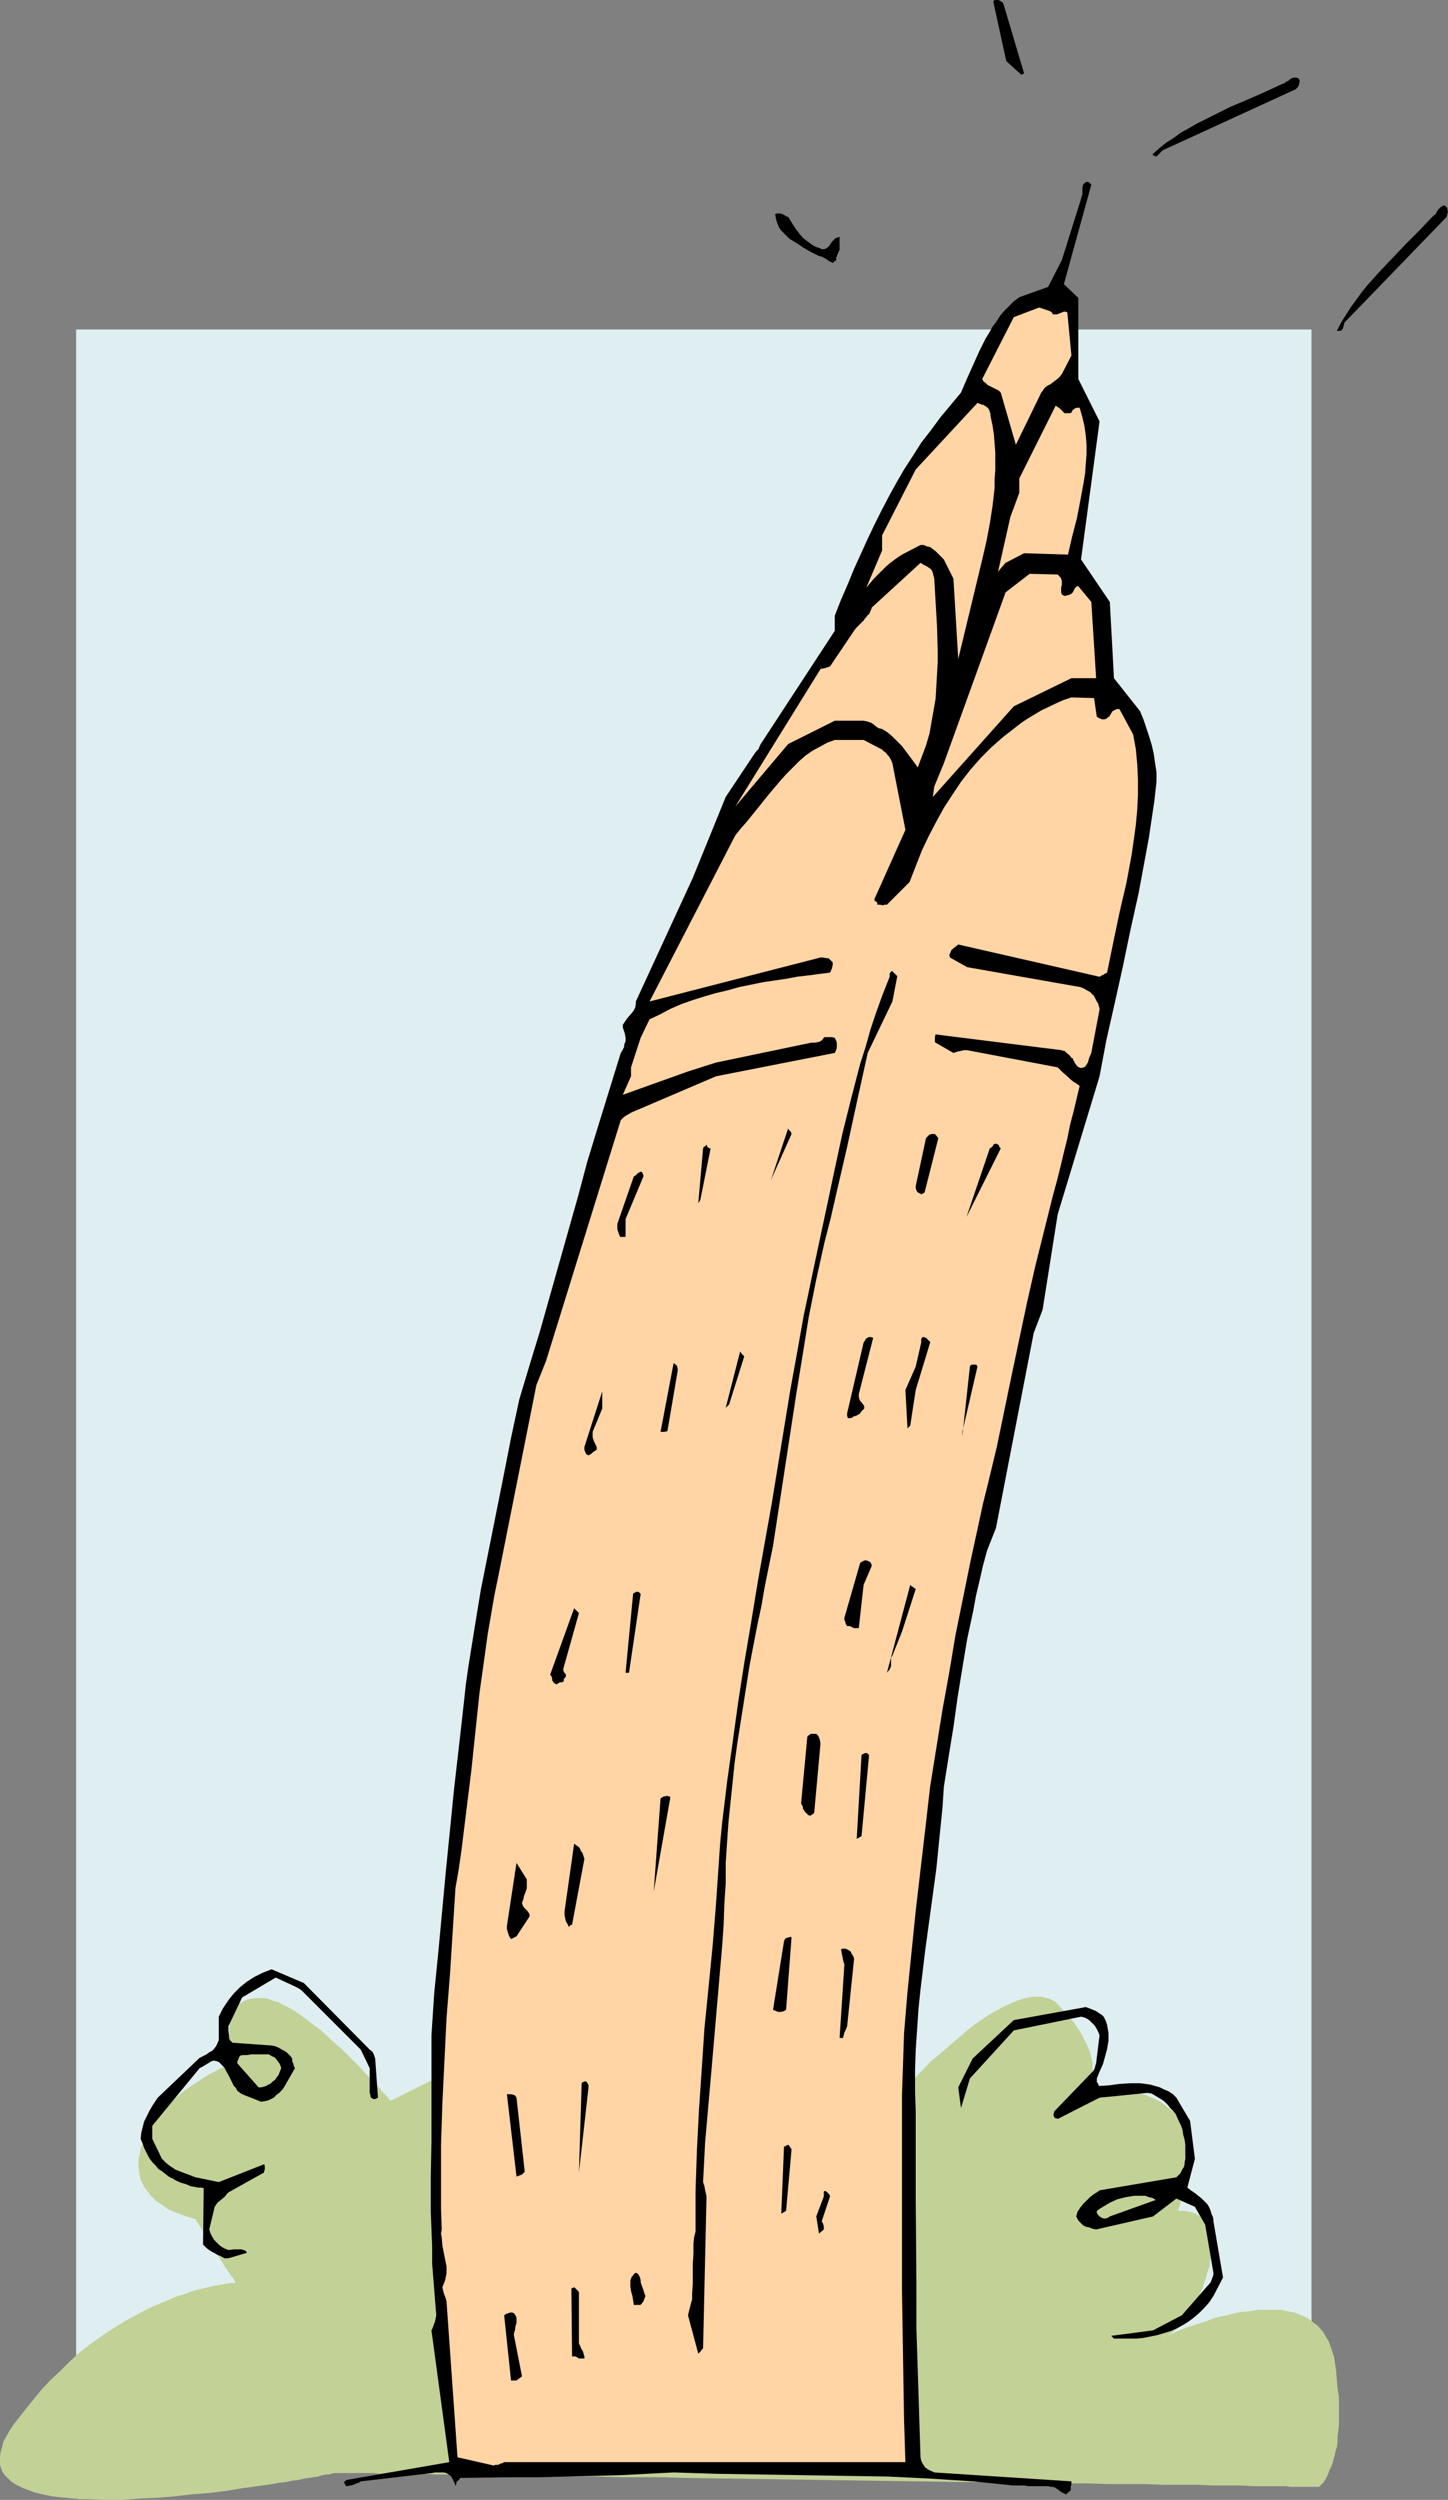 <?xml version="1.0" encoding="UTF-8" standalone="no"?>
<svg
   version="1.0"
   width="90.24mm"
   height="155.711mm"
   id="svg47"
   sodipodi:docname="Skyscraper 2.wmf"
   xmlns:inkscape="http://www.inkscape.org/namespaces/inkscape"
   xmlns:sodipodi="http://sodipodi.sourceforge.net/DTD/sodipodi-0.dtd"
   xmlns="http://www.w3.org/2000/svg"
   xmlns:svg="http://www.w3.org/2000/svg">
  <rect width="100%" height="100%" fill="#808080" stroke="none"/>
  <sodipodi:namedview
     id="namedview47"
     pagecolor="#ffffff"
     bordercolor="#000000"
     borderopacity="0.25"
     inkscape:showpageshadow="2"
     inkscape:pageopacity="0.0"
     inkscape:pagecheckerboard="0"
     inkscape:deskcolor="#d1d1d1"
     inkscape:document-units="mm" />
  <defs
     id="defs1">
    <pattern
       id="WMFhbasepattern"
       patternUnits="userSpaceOnUse"
       width="6"
       height="6"
       x="0"
       y="0" />
  </defs>
  <path
     style="fill:#dfeef1;fill-opacity:1;fill-rule:evenodd;stroke:none"
     d="M 17.934,557.974 H 308.914 V 77.564 H 17.934 Z"
     id="path1" />
  <path
     style="fill:#c2d196;fill-opacity:1;fill-rule:evenodd;stroke:none"
     d="m 79.167,582.213 h -0.162 -0.162 -0.323 l -0.485,0.162 -0.646,0.162 h -0.646 l -0.808,0.162 -0.969,0.323 -1.131,0.162 -1.131,0.162 -1.131,0.162 -1.293,0.323 -1.454,0.162 -1.454,0.323 -1.616,0.162 -1.616,0.323 -3.554,0.485 -3.554,0.485 -3.878,0.646 -4.039,0.485 -4.039,0.323 -4.201,0.485 -4.039,0.323 -4.039,0.162 -4.039,0.323 H 24.72 L 21.004,588.353 h -1.939 l -1.777,-0.162 -1.616,-0.162 -1.777,-0.162 -1.454,-0.162 -1.616,-0.323 L 9.371,587.061 8.078,586.737 6.786,586.253 5.493,585.768 4.524,585.283 3.554,584.798 2.585,584.152 1.939,583.506 1.293,582.859 0.646,582.051 0.323,581.243 0,580.274 v -0.97 -0.97 l 0.162,-1.131 0.323,-1.131 0.323,-1.293 0.646,-1.131 0.808,-1.454 0.969,-1.454 2.262,-2.909 2.1,-2.585 2.1,-2.585 2.262,-2.424 2.262,-2.101 2.1,-2.101 2.262,-2.101 2.262,-1.778 2.262,-1.616 2.1,-1.454 2.262,-1.454 2.1,-1.293 2.1,-1.131 2.1,-1.131 1.939,-0.97 1.939,-0.808 1.939,-0.808 1.777,-0.808 1.777,-0.485 1.616,-0.646 1.616,-0.485 1.454,-0.323 1.293,-0.323 1.293,-0.323 1.131,-0.162 0.969,-0.162 0.969,-0.162 0.646,-0.162 h 0.646 0.485 l 0.323,-0.162 v 0 0 l -0.162,-0.162 -0.162,-0.162 -0.162,-0.323 -0.162,-0.323 -0.323,-0.323 -0.646,-0.97 -0.808,-1.131 -0.808,-1.293 -1.777,-2.747 -1.777,-2.747 -0.646,-1.293 -0.646,-1.131 -0.323,-0.485 -0.323,-0.485 -0.162,-0.323 -0.323,-0.323 -0.162,-0.323 v -0.162 -0.162 0 h -0.162 -0.162 l -0.323,-0.162 H 45.4 l -0.485,-0.162 -0.485,-0.162 -0.969,-0.323 -1.293,-0.485 -1.293,-0.485 -1.454,-0.646 -1.293,-0.97 -1.454,-0.97 -1.131,-1.131 -1.131,-1.454 -0.485,-0.646 -0.323,-0.808 -0.485,-0.808 -0.162,-0.97 -0.162,-0.97 -0.162,-0.97 v -0.97 -1.131 l 0.323,-1.131 0.162,-1.293 0.485,-1.131 0.323,-1.293 0.646,-1.131 0.646,-0.97 0.646,-1.131 0.646,-1.131 1.616,-1.939 1.777,-1.778 1.777,-1.616 1.939,-1.616 1.939,-1.293 1.939,-1.293 1.777,-1.131 1.616,-0.808 0.808,-0.485 0.808,-0.323 0.646,-0.323 0.646,-0.323 0.485,-0.162 0.485,-0.162 0.323,-0.162 0.323,-0.162 h 0.162 v 0 -0.162 0 l -0.162,-0.323 -0.162,-0.162 -0.162,-0.323 v -0.485 l -0.323,-0.97 -0.323,-1.131 -0.323,-1.293 -0.162,-1.293 v -1.454 l 0.162,-1.293 0.162,-1.454 0.162,-0.646 0.323,-0.485 0.323,-0.646 0.323,-0.646 0.485,-0.485 0.485,-0.485 0.646,-0.323 0.485,-0.323 0.808,-0.323 0.808,-0.162 0.969,-0.162 h 0.969 1.131 l 0.969,0.162 1.131,0.485 1.293,0.323 1.131,0.646 1.293,0.646 1.131,0.646 1.293,0.808 1.293,0.97 1.293,0.97 2.585,1.939 2.423,2.262 2.585,2.262 2.262,2.262 2.1,2.101 0.969,1.131 0.969,0.97 0.969,0.97 0.808,0.808 0.646,0.808 0.646,0.808 0.646,0.646 0.485,0.485 0.323,0.485 0.323,0.323 0.162,0.162 v 0.162 l 74.159,-37.166 41.038,40.721 v 0 -0.162 l 0.162,-0.162 0.162,-0.162 0.485,-0.323 0.485,-0.808 0.808,-0.808 0.808,-0.97 0.969,-1.131 1.131,-1.131 1.293,-1.293 1.293,-1.293 1.454,-1.454 1.454,-1.454 1.454,-1.616 1.777,-1.454 3.393,-2.909 3.393,-2.909 1.777,-1.454 1.939,-1.293 1.616,-1.131 1.777,-0.97 1.777,-0.97 1.777,-0.808 1.616,-0.646 1.616,-0.485 1.616,-0.323 h 1.293 0.808 l 0.646,0.162 0.646,0.162 0.646,0.162 0.646,0.323 0.646,0.323 0.485,0.485 0.485,0.485 0.969,1.131 0.969,0.97 0.808,0.97 0.808,0.97 0.646,0.97 0.646,0.97 0.485,0.808 0.485,0.97 0.808,1.616 0.646,1.454 0.323,1.454 0.323,1.293 v 1.131 1.131 0.808 l -0.162,0.646 -0.162,0.646 -0.162,0.323 v 0.323 0 h 0.485 l 0.485,0.162 h 0.485 0.485 l 0.808,0.162 h 0.646 l 0.808,0.162 h 0.969 l 1.777,0.323 2.1,0.485 2.1,0.646 2.1,0.646 1.939,0.808 0.969,0.485 0.969,0.646 0.808,0.646 0.808,0.646 0.808,0.646 0.646,0.808 0.646,0.808 0.485,0.97 0.323,0.97 0.323,0.97 0.162,1.131 0.162,1.131 v 2.424 l -0.162,2.101 v 1.778 l -0.162,1.778 -0.162,1.454 -0.162,1.293 v 1.293 l -0.323,0.97 -0.162,0.808 v 0.808 l -0.162,0.646 -0.162,0.323 -0.162,0.485 v 0.162 l -0.162,0.162 v 0 h 0.162 0.323 0.485 0.646 l 0.808,0.162 0.808,0.162 0.969,0.323 0.808,0.485 0.808,0.646 0.808,0.808 0.323,0.485 0.323,0.646 0.162,0.646 0.323,0.646 0.162,0.808 v 0.808 l 0.162,0.808 v 1.131 l -0.162,0.97 V 531.15 l -0.323,1.293 -0.162,1.293 -0.485,1.293 -0.323,1.293 -0.485,1.293 -0.323,1.131 -0.485,0.97 -0.323,0.97 -0.969,1.939 -0.969,1.616 -0.808,1.293 -0.969,1.131 -0.808,0.97 -0.969,0.808 -0.646,0.646 -0.808,0.485 -0.646,0.485 -0.485,0.162 -0.323,0.162 -0.162,0.162 h -0.162 v 0 h 0.162 l 0.323,-0.162 0.485,-0.323 0.646,-0.323 0.808,-0.323 0.969,-0.485 1.131,-0.485 1.293,-0.485 1.454,-0.485 1.454,-0.485 1.616,-0.485 1.616,-0.646 1.616,-0.485 1.777,-0.323 1.777,-0.485 1.777,-0.323 1.939,-0.162 1.777,-0.323 h 1.777 1.777 1.777 l 1.616,0.323 1.616,0.323 1.616,0.646 1.454,0.646 1.293,0.97 1.293,0.97 0.485,0.646 0.646,0.646 0.323,0.646 0.485,0.808 0.485,0.808 0.323,0.808 0.323,0.97 0.323,0.97 0.323,0.97 0.162,1.131 0.323,2.262 0.162,2.101 0.162,1.939 0.323,1.939 v 1.778 3.232 1.616 l -0.162,1.454 -0.162,1.293 v 1.131 l -0.162,1.293 -0.323,0.97 -0.162,0.97 -0.323,0.97 -0.162,0.808 -0.323,0.808 -0.323,0.646 -0.485,1.293 -0.485,0.97 -0.485,0.808 -0.485,0.485 -0.323,0.323 -0.323,0.323 v 0 h -1.454 -0.646 -2.1 -0.808 -1.777 l -0.969,-0.162 h -2.423 -2.423 -2.908 l -2.908,-0.162 h -3.231 -3.554 l -3.554,-0.162 h -3.878 -4.039 l -4.201,-0.162 h -4.362 -4.524 l -4.685,-0.162 h -4.685 -5.009 l -4.847,-0.162 -5.17,-0.162 h -5.17 -5.332 l -10.663,-0.162 -10.825,-0.162 -10.825,-0.162 -10.986,-0.162 -10.825,-0.162 -10.663,-0.162 -5.17,-0.162 h -5.17 -5.009 l -5.009,-0.162 h -4.847 l -4.685,-0.162 h -4.524 l -4.524,-0.162 h -4.201 -4.201 l -3.878,-0.162 h -3.878 -3.554 l -3.231,-0.162 h -3.231 -2.908 -2.747 -1.131 l -1.293,-0.162 h -2.1 -0.969 -1.777 -0.646 -1.939 -0.485 z"
     id="path2" />
  <path
     style="fill:#000000;fill-opacity:1;fill-rule:evenodd;stroke:none"
     d="m 252.205,586.253 v -0.323 -0.485 l 0.162,-0.646 v -0.646 l -32.313,-2.101 -0.646,-0.323 -0.485,-0.162 -0.485,-0.323 -0.485,-0.323 -0.323,-0.485 -0.323,-0.485 -0.323,-0.646 -0.162,-0.808 -0.323,-10.019 -0.323,-10.18 -0.323,-10.18 v -10.18 l -0.162,-20.36 v -20.522 l -0.162,-4.848 v -4.848 l 0.162,-4.848 0.323,-4.686 0.323,-4.848 0.485,-4.686 1.131,-9.372 2.585,-18.906 0.485,-4.848 0.485,-4.848 0.485,-4.686 0.323,-5.009 1.131,-7.11 1.131,-6.948 0.969,-6.948 1.131,-6.948 1.131,-6.787 1.454,-6.787 0.646,-3.555 0.808,-3.393 0.808,-3.555 0.969,-3.555 2.1,-5.333 8.886,-45.892 2.1,-5.494 3.554,-22.461 9.856,-32.48 1.616,-8.564 1.939,-8.564 1.939,-8.726 1.777,-8.564 1.939,-8.726 1.616,-8.726 0.808,-4.363 0.646,-4.363 0.646,-4.363 0.485,-4.363 v -2.262 l -0.323,-2.101 -0.323,-2.262 -0.485,-2.101 -0.646,-2.101 -0.646,-1.939 -0.646,-1.939 -0.808,-1.939 -6.14,-7.756 -0.969,-17.937 -6.786,-10.019 4.362,-32.48 L 253.982,89.198 V 70.131 l -3.393,-3.232 6.463,-23.431 -0.323,-0.323 -0.162,-0.162 -0.323,-0.162 h -0.162 -0.162 l -0.323,0.162 -0.162,0.162 -0.323,0.323 -0.162,0.646 v 0.808 0.808 l -0.162,0.485 -0.162,0.646 -4.524,14.382 -3.231,6.302 -6.786,2.424 -1.293,0.97 -1.131,1.131 -1.131,1.131 -0.969,1.131 -0.808,1.293 -0.969,1.293 -0.808,1.454 -0.808,1.293 -1.454,2.909 -1.454,3.232 -1.454,3.232 -1.454,3.393 -2.424,2.909 -2.423,2.909 -2.262,3.07 -2.262,2.909 -1.939,3.07 -2.1,3.232 -1.777,3.07 -1.777,3.232 -1.777,3.393 -1.616,3.232 -1.616,3.393 -1.616,3.555 -1.616,3.555 -1.454,3.555 -1.616,3.717 -1.454,3.717 v 3.555 l -17.449,26.663 -0.323,0.646 -0.162,0.485 -0.485,0.485 -0.485,0.646 -6.786,10.18 -7.755,19.068 -13.41,29.086 v 0.646 l -0.162,0.808 -0.323,0.646 -0.485,0.646 -1.131,1.293 -0.969,1.454 v 0.646 l 0.485,1.454 0.162,0.97 v 0.808 l -0.323,0.808 v 0.485 l -0.162,0.323 -0.323,0.646 -0.323,0.485 -5.493,17.775 -2.423,7.918 -2.1,7.918 -4.524,15.998 -4.524,15.998 -2.424,7.918 -2.423,8.08 -1.939,9.049 -1.777,9.049 -1.777,8.888 -1.777,8.888 -1.777,8.888 -1.454,8.888 -1.454,9.049 -0.646,4.525 -0.485,4.525 -1.131,10.019 -1.131,9.857 -0.969,9.695 -0.969,9.695 -1.777,19.068 -0.969,9.695 -0.646,9.857 v 8.403 8.403 8.241 l -0.162,8.241 v 8.241 l 0.323,8.241 v 4.04 l 0.323,4.04 0.323,4.04 0.323,4.04 -0.162,0.808 -0.162,0.808 -0.162,0.323 -0.162,0.485 -0.162,0.485 -0.323,0.646 4.201,31.025 -24.235,4.201 -0.162,0.162 -0.162,0.162 h -0.162 v 0.485 l 0.162,0.162 0.162,0.323 0.162,0.162 0.969,-0.162 0.646,-0.162 0.808,-0.323 0.485,-0.162 0.485,-0.323 16.641,-1.939 0.808,-0.162 h 0.808 0.808 0.485 l 0.646,0.162 0.485,0.323 0.485,0.323 0.323,0.485 0.323,0.646 0.323,0.646 0.162,0.646 0.162,-0.485 0.162,-0.646 0.485,-0.323 0.323,-0.485 12.441,-0.162 h 6.301 l 12.602,-0.323 6.301,-0.162 6.301,-0.323 6.301,-0.323 10.179,0.323 10.179,0.162 20.196,0.323 10.017,0.162 10.017,0.485 4.847,0.323 5.009,0.323 4.847,0.485 4.685,0.485 h 1.454 1.131 l 0.969,0.162 h 0.969 1.777 1.939 l 0.646,0.162 h 0.485 l 0.485,0.162 0.485,0.323 0.485,0.323 0.323,0.323 0.646,0.323 0.646,0.323 z"
     id="path3" />
  <path
     style="fill:#ffd5a5;fill-opacity:1;fill-rule:evenodd;stroke:none"
     d="m 116.328,580.435 0.323,-0.162 h 0.646 l 0.646,-0.323 0.646,-0.162 v -0.162 h 94.678 v 0.162 l -0.323,-10.019 -0.162,-10.019 -0.162,-10.18 -0.162,-10.342 v -20.684 -20.522 -4.848 l 0.162,-4.848 0.162,-4.848 0.162,-4.848 0.808,-9.695 0.969,-9.534 0.969,-9.534 1.131,-9.695 1.131,-9.695 1.131,-9.857 1.454,-9.049 1.454,-9.049 1.616,-8.888 1.454,-8.726 1.777,-8.726 1.777,-8.726 1.939,-8.888 0.969,-4.525 1.131,-4.525 2.1,-8.726 1.777,-8.564 1.777,-8.564 3.554,-16.805 1.939,-8.564 2.1,-8.403 2.1,-8.403 0.969,-3.555 0.808,-3.232 0.808,-3.393 0.808,-3.232 0.646,-3.232 0.808,-3.07 1.454,-6.14 -0.646,-0.485 -0.808,-0.485 -0.808,-0.646 -0.646,-0.646 -1.131,-0.97 -1.131,-1.131 -21.327,-4.04 h -0.808 l -0.646,0.162 -0.808,0.162 -0.485,0.162 -0.485,0.162 -4.201,-2.424 v 0 l -0.162,-0.162 v -0.646 -0.485 l 0.162,-0.646 29.728,3.717 0.323,0.162 h 0.323 l 0.485,0.485 0.646,0.485 0.485,0.646 0.323,0.162 0.162,0.485 0.162,0.162 0.162,0.485 0.323,0.323 0.162,0.323 0.485,0.323 0.485,0.162 0.646,-0.162 0.323,-0.162 0.323,-0.485 0.323,-0.485 0.323,-1.131 0.485,-1.131 1.939,-10.18 v -0.162 -0.162 l -0.162,-0.485 -0.162,-0.646 -0.323,-0.485 -0.323,-0.646 -0.323,-0.646 -0.485,-0.485 -0.485,-0.485 -0.646,-0.323 -0.808,-0.485 -0.808,-0.323 -0.969,-0.162 -25.689,-4.525 -4.039,-2.262 -0.162,-0.485 0.162,-0.485 0.162,-0.323 0.162,-0.485 0.808,-0.646 0.808,-0.646 33.283,7.595 0.323,-0.162 0.162,-0.162 h 0.162 l 0.162,-0.162 h 0.162 l 0.162,-0.162 0.323,-0.162 0.323,-0.162 1.454,-7.11 1.454,-6.948 1.616,-6.948 0.646,-3.393 0.646,-3.555 0.485,-3.393 0.485,-3.555 0.323,-3.555 0.162,-3.393 v -3.555 l -0.162,-3.555 -0.323,-3.555 -0.646,-3.555 -3.231,-5.979 h -0.323 -0.323 l -0.646,0.323 -0.323,0.162 -0.323,0.485 -0.162,0.323 -0.323,0.485 -0.485,0.323 -0.162,0.162 -0.485,0.162 h -0.485 l -0.485,-0.162 -0.323,-0.162 -0.485,-0.323 -0.646,-4.363 -5.332,-0.162 -1.939,0.646 -1.777,0.808 -3.393,1.616 -1.616,0.97 -1.616,0.97 -1.454,0.97 -1.454,1.131 -2.908,2.262 -2.747,2.424 -2.424,2.424 -2.423,2.747 -2.262,2.909 -1.939,2.909 -2.1,3.232 -1.777,3.232 -1.777,3.393 -1.616,3.393 -1.454,3.717 -1.454,3.717 -5.332,5.332 h -0.485 l -0.485,0.162 -0.646,-0.162 h -0.646 v -0.323 -0.162 l -0.162,-0.162 -0.323,-0.162 -0.162,-0.162 v -0.162 -0.162 -0.162 l 0.162,-0.323 0.162,-0.323 6.947,-15.513 -3.07,-15.674 -0.323,-0.808 -0.485,-0.808 -0.323,-0.323 -0.323,-0.485 -0.485,-0.323 -0.485,-0.485 -4.362,-2.262 h -6.786 l -1.777,0.646 -1.777,0.97 -1.777,0.97 -1.616,1.131 -1.454,1.293 -1.454,1.454 -1.454,1.454 -1.454,1.616 -2.747,3.232 -2.585,3.232 -2.747,3.393 -1.293,1.454 -1.293,1.616 -20.196,39.105 40.23,-10.342 h 0.646 l 0.808,0.162 h 0.485 l 0.323,0.323 0.323,0.323 0.323,0.323 v 0.646 l -0.162,0.646 -0.162,0.485 -0.162,0.323 -0.162,0.323 -2.585,0.323 -2.423,0.323 -2.747,0.323 -2.585,0.485 -5.493,0.808 -5.493,1.131 -2.908,0.808 -2.747,0.646 -2.747,0.808 -2.585,0.808 -2.747,0.97 -2.585,1.131 -2.424,1.293 -2.423,1.131 -2.1,4.363 -2.262,6.948 v 2.101 l -1.939,4.363 15.349,-5.494 6.624,-2.101 22.458,-4.686 h 0.808 l 0.969,-0.162 0.323,-0.162 0.485,-0.323 0.162,-0.323 0.323,-0.323 h 1.131 0.646 l 0.646,0.162 0.162,0.323 0.162,0.323 0.162,0.485 v 0.646 0.485 l -0.162,0.646 -0.162,0.323 -0.162,0.323 -27.951,5.494 -20.034,8.564 -0.485,0.323 -0.323,0.162 -0.323,0.162 -0.646,0.485 -0.323,0.323 -0.323,0.323 -17.611,56.718 -2.262,5.656 -8.886,44.599 -0.969,4.686 -0.808,4.686 -0.808,4.686 -0.646,4.686 -1.293,9.211 -0.969,9.211 -0.969,9.211 -1.131,9.049 -1.131,9.211 -0.646,4.525 -0.808,4.686 -0.646,10.18 -0.646,10.18 -0.808,10.18 -0.485,10.019 -0.485,9.857 -0.323,10.019 v 9.857 5.009 l 0.162,5.009 -0.162,0.97 0.162,0.97 0.162,1.939 0.646,3.232 0.323,1.616 v 0.808 0.808 l -0.162,0.808 -0.162,0.808 -0.323,0.808 -0.323,0.808 0.162,0.808 0.162,0.646 0.323,0.808 0.162,0.485 0.162,0.646 2.585,36.681 z"
     id="path4" />
  <path
     style="fill:#000000;fill-opacity:1;fill-rule:evenodd;stroke:none"
     d="m 121.659,560.398 1.293,-0.97 -1.939,-9.857 0.162,-0.646 0.162,-0.485 v -0.323 l 0.162,-0.808 0.162,-0.485 v -0.646 -0.485 l -0.162,-0.485 -0.323,-0.485 -0.162,-0.162 -0.323,-0.162 h -0.485 l -0.485,0.162 -0.485,0.162 -0.485,0.323 1.616,15.351 z"
     id="path5" />
  <path
     style="fill:#000000;fill-opacity:1;fill-rule:evenodd;stroke:none"
     d="m 136.362,555.227 h 1.293 v -0.485 l -0.162,-0.485 -0.162,-0.646 -0.485,-0.808 -0.162,-0.485 -0.323,-0.646 v -12.119 l -0.323,-0.323 -0.162,-0.162 -0.323,-0.323 -0.162,-0.162 -0.162,-0.162 v 0 l -0.162,0.162 h -0.162 l -0.323,0.162 0.162,15.998 h 0.808 l 0.323,0.162 z"
     id="path6" />
  <path
     style="fill:#000000;fill-opacity:1;fill-rule:evenodd;stroke:none"
     d="m 164.959,553.611 0.646,-0.808 0.808,-35.712 -0.162,-0.808 -0.162,-0.646 -0.162,-0.97 -0.162,-0.485 -0.162,-0.485 0.485,-9.372 0.808,-9.211 0.808,-9.211 0.808,-9.372 0.808,-9.372 0.808,-9.372 0.323,-4.686 0.162,-4.848 0.323,-4.848 v -4.848 l 0.323,-4.848 0.323,-4.686 0.485,-4.686 0.485,-4.686 0.485,-4.686 0.646,-4.686 1.454,-9.211 1.454,-9.211 1.777,-9.211 0.969,-4.525 0.808,-4.686 1.939,-9.534 2.747,-17.937 2.747,-17.937 1.454,-8.888 1.454,-9.049 1.777,-8.888 1.939,-8.726 1.454,-5.656 1.293,-5.656 2.585,-11.15 2.424,-11.15 2.423,-10.988 5.816,-12.119 1.131,-5.817 v 0 -0.162 l -0.162,-0.162 -0.323,-0.323 -0.323,-0.323 -0.323,-0.323 h -0.323 v 0.162 l -0.162,0.162 -0.162,0.162 v 0.323 0.485 l -1.777,4.525 -1.454,4.04 -1.293,3.878 -1.131,4.04 -1.293,4.04 -2.1,8.08 -2.1,8.403 -1.777,8.241 -1.777,8.403 -3.554,16.644 -0.969,4.686 -0.969,4.525 -1.616,9.049 -1.616,8.888 -2.908,17.775 -1.454,8.888 -1.616,9.049 -1.616,9.049 -1.616,9.857 -1.616,9.534 -1.454,9.372 -1.293,9.372 -1.293,9.211 -1.131,9.372 -0.485,4.848 -0.323,4.686 -0.323,4.686 -0.323,4.848 -0.808,10.019 -0.969,9.857 -0.969,9.695 -0.646,9.695 -0.646,9.534 -0.485,9.534 -0.323,9.534 v 9.534 l -0.323,1.293 -0.162,1.454 v 2.424 l -0.162,2.424 v 4.686 l -0.162,2.424 v 1.293 l -0.323,1.131 -0.323,1.293 -0.323,1.293 2.423,9.049 z"
     id="path7" />
  <path
     style="fill:#000000;fill-opacity:1;fill-rule:evenodd;stroke:none"
     d="m 262.383,550.541 h 1.777 1.777 1.777 l 1.616,-0.162 1.616,-0.323 1.616,-0.323 1.616,-0.485 1.616,-0.485 1.454,-0.646 1.454,-0.808 1.293,-0.808 1.293,-0.97 1.293,-1.131 1.131,-1.131 1.131,-1.293 0.969,-1.454 2.262,-4.363 -2.262,-13.25 v -0.485 l -0.162,-0.646 -0.323,-0.646 -0.162,-0.646 -0.323,-0.808 -0.485,-0.808 -0.646,-0.646 -0.646,-0.646 -1.616,-1.293 -0.969,-0.646 -0.808,-0.646 1.777,-6.787 -1.131,-8.888 -3.231,-5.494 -0.808,-0.808 -0.969,-0.646 -1.131,-0.485 -0.969,-0.485 -1.131,-0.323 -1.131,-0.323 -1.131,-0.162 -1.293,-0.162 h -2.423 l -2.423,0.162 -2.423,0.323 -2.262,0.162 v 0 h -0.162 l -0.162,-0.485 -0.323,-0.485 v -0.485 -0.323 l 0.646,-1.616 0.808,-1.778 0.485,-1.778 0.485,-1.778 0.323,-1.939 v -0.808 -0.97 l -0.162,-0.97 -0.162,-0.97 -0.323,-0.97 -0.485,-0.97 -0.323,-0.323 -0.485,-0.323 -0.969,-0.646 -1.131,-0.485 -1.293,-0.485 -16.964,3.07 -9.694,9.049 -3.393,6.787 0.646,4.848 2.1,-6.948 10.34,-11.311 15.833,-3.232 0.646,0.162 0.808,0.323 0.646,0.485 0.485,0.485 0.646,0.646 0.485,0.808 0.323,0.646 0.323,0.808 -0.808,6.625 -0.162,0.485 -0.162,0.646 -0.323,0.646 -0.485,0.485 -8.725,9.049 -0.162,0.646 v 0.485 l 0.162,0.162 0.162,0.323 h 0.323 l 0.323,0.162 9.856,-5.009 11.31,-1.131 0.969,0.162 0.808,0.485 0.808,0.485 0.808,0.485 0.646,0.485 0.646,0.646 0.646,0.808 0.646,0.646 0.646,0.808 0.808,1.778 0.485,0.97 0.323,0.97 0.162,1.131 0.323,1.131 0.162,1.131 v 3.393 l -0.162,0.808 v 0.485 l -0.162,0.646 -0.323,0.485 -0.485,0.97 -0.969,0.97 -18.095,3.07 -0.646,0.485 -0.808,0.485 -0.808,0.646 -0.808,0.808 -0.808,0.808 -0.646,0.808 -0.646,0.97 -0.323,1.131 0.323,0.646 0.323,0.485 0.485,0.485 0.485,0.485 0.646,0.323 0.808,0.162 0.808,0.323 0.808,0.162 13.41,-3.07 5.493,-4.201 4.362,1.939 2.424,4.201 1.939,11.311 v 0.162 0.323 l -0.162,0.485 -0.485,1.293 -6.786,7.756 -6.786,3.555 -9.856,1.293 z"
     id="path8" />
  <path
     style="fill:#000000;fill-opacity:1;fill-rule:evenodd;stroke:none"
     d="m 150.903,542.623 v -0.162 h 0.162 l 0.323,-0.485 0.162,-0.162 0.162,-0.485 0.323,-0.808 -0.323,-0.808 -0.162,-0.646 -0.323,-0.808 -0.162,-0.485 -0.162,-0.485 v -0.485 l -0.162,-0.646 -0.162,-0.323 -0.162,-0.323 -0.323,-0.323 -0.323,-0.162 -0.485,0.323 -0.162,0.323 -0.323,0.323 -0.323,0.808 v 0.485 0.97 l 0.162,1.131 0.323,1.131 0.162,0.97 0.162,1.131 z"
     id="path9" />
  <path
     style="fill:#000000;fill-opacity:1;fill-rule:evenodd;stroke:none"
     d="m 53.802,531.635 4.362,-1.293 -0.323,-0.485 -0.485,-0.162 -0.485,-0.162 h -0.485 -1.293 l -1.293,0.162 -0.808,-0.323 -0.646,-0.323 -0.646,-0.485 -0.646,-0.646 -0.646,-0.646 -0.485,-0.808 -0.323,-0.646 -0.323,-0.97 1.293,-5.333 0.323,-0.485 0.323,-0.485 0.808,-0.646 0.969,-0.808 0.323,-0.485 0.485,-0.485 8.401,-4.686 v 0 -0.323 l 0.162,-0.323 v -0.646 -0.323 l -0.162,-0.323 -10.663,4.201 -5.493,-1.131 -4.685,-1.778 -1.454,-0.97 -0.808,-0.646 -0.485,-0.485 -0.485,-0.485 -2.262,-4.686 v -3.07 l 11.148,-13.574 0.646,-0.323 0.808,-0.485 0.808,-0.485 0.485,-0.323 0.646,-0.162 0.646,0.162 0.485,0.162 0.485,0.485 0.323,0.323 0.485,0.485 0.323,0.646 0.646,1.131 0.646,1.293 0.646,1.293 0.485,0.485 0.323,0.646 0.646,0.485 0.485,0.323 4.524,1.778 0.808,-0.162 0.808,-0.162 0.646,-0.323 0.646,-0.323 0.646,-0.646 0.646,-0.485 0.646,-0.646 0.485,-0.646 2.585,-4.525 -0.162,-0.323 -0.162,-0.323 v -0.323 l -0.323,-0.646 v -0.646 l -0.323,-0.485 -0.485,-0.485 -0.485,-0.485 -0.485,-0.323 -0.646,-0.323 -0.808,-0.485 -0.808,-0.323 -0.808,-0.162 -9.209,-0.646 -0.323,-0.323 -0.323,-0.323 -0.162,-0.485 v -0.485 l -0.162,-1.131 v -1.131 l 3.231,-6.787 7.917,-4.686 4.524,2.101 0.969,0.485 0.646,0.485 0.485,0.485 13.41,13.412 2.1,4.363 v 5.817 l 0.162,0.485 v 0.323 l 0.162,0.323 0.323,0.162 0.162,0.162 h 0.485 l 0.323,-0.162 0.323,-0.162 -0.646,-9.211 -0.162,-0.485 -0.162,-0.485 -0.323,-0.646 -0.646,-0.485 -15.51,-15.674 -7.594,-3.232 -2.1,0.808 -1.939,0.97 -1.777,1.131 -1.616,1.293 -1.454,1.454 -1.293,1.616 -0.646,0.97 -0.646,0.97 -0.485,0.97 -0.485,0.97 v 5.494 l -0.323,0.808 -0.323,0.646 -0.485,0.646 -0.485,0.485 -0.646,0.323 -0.646,0.485 -1.616,0.808 -9.856,9.372 -0.646,0.97 -0.646,0.97 -0.646,1.131 -0.646,1.293 -0.646,1.293 -0.323,1.293 -0.323,1.293 -0.162,1.454 0.485,1.131 0.323,0.97 0.485,0.97 0.485,0.97 0.485,0.808 0.646,0.808 0.646,0.646 0.646,0.808 0.808,0.485 0.808,0.646 0.808,0.646 0.969,0.485 0.808,0.485 1.131,0.485 1.131,0.323 1.131,0.485 0.969,0.162 0.808,0.162 h 0.808 l 0.485,0.162 -0.162,13.25 0.485,0.485 0.323,0.323 0.646,0.485 0.485,0.323 0.646,0.323 0.808,0.485 0.808,0.323 0.808,0.485 z"
     id="path10" />
  <path
     style="fill:#000000;fill-opacity:1;fill-rule:evenodd;stroke:none"
     d="m 194.041,524.848 v -0.162 -0.485 l -0.162,-0.646 -0.323,-0.646 1.939,-5.817 v -0.162 0 l -0.162,-0.323 -0.323,-0.323 -0.323,-0.323 -0.323,-0.162 h -0.162 v 0 l -0.162,0.162 v 0.323 0.323 0.485 l -1.777,4.686 0.646,4.04 z"
     id="path11" />
  <path
     style="fill:#c2d196;fill-opacity:1;fill-rule:evenodd;stroke:none"
     d="m 261.414,521.778 10.825,-3.878 -0.808,-0.485 -0.808,-0.162 -0.808,-0.323 h -0.808 -0.969 -0.969 l -0.969,0.162 -0.969,0.162 -1.939,0.485 -1.777,0.808 -1.616,0.97 -0.808,0.485 -0.646,0.485 v 0.485 l 0.323,0.485 0.323,0.323 0.485,0.323 0.485,0.162 h 0.485 l 0.485,-0.162 z"
     id="path12" />
  <path
     style="fill:#000000;fill-opacity:1;fill-rule:evenodd;stroke:none"
     d="m 185.155,520.485 1.293,-14.543 -0.162,-0.162 -0.162,-0.323 -0.162,-0.162 -0.162,-0.323 h -0.162 v 0 h -0.162 l -0.323,0.162 -0.162,0.162 h -0.323 l -0.646,15.836 z"
     id="path13" />
  <path
     style="fill:#000000;fill-opacity:1;fill-rule:evenodd;stroke:none"
     d="m 122.952,511.921 0.646,-0.646 -1.939,-17.452 -0.162,-0.162 v -0.162 l -0.162,-0.162 -0.323,-0.162 -0.646,-0.162 h -0.969 l 2.262,19.391 z"
     id="path14" />
  <path
     style="fill:#000000;fill-opacity:1;fill-rule:evenodd;stroke:none"
     d="m 136.362,511.436 2.262,-20.037 v -0.485 l -0.162,-0.323 -0.162,-0.323 -0.162,-0.162 -0.323,-0.162 -0.323,0.162 h -0.162 l -0.323,0.323 z"
     id="path15" />
  <path
     style="fill:#c2d196;fill-opacity:1;fill-rule:evenodd;stroke:none"
     d="m 61.557,491.399 1.131,-0.323 0.485,-0.323 0.485,-0.162 0.485,-0.485 0.646,-0.485 0.323,-0.485 0.485,-0.646 0.323,-0.808 0.323,-0.808 -0.162,-0.485 -0.162,-0.485 -0.485,-0.646 -0.485,-0.646 -0.323,-0.323 -0.485,-0.162 -0.808,-0.485 h -0.969 -1.131 -0.969 -1.131 l -0.969,0.162 h -1.131 l -0.485,0.162 -0.323,0.485 v 0.162 l -0.162,0.323 -0.162,0.485 v 0.323 l 5.009,5.656 z"
     id="path16" />
  <path
     style="fill:#000000;fill-opacity:1;fill-rule:evenodd;stroke:none"
     d="m 198.565,479.764 0.162,-0.646 0.162,-0.646 0.323,-0.646 0.323,-0.808 1.616,-15.674 v -0.162 -0.162 l -0.162,-0.485 -0.323,-0.485 -0.323,-0.646 -0.485,-0.323 -0.646,-0.323 h -0.323 -0.162 -0.323 l -0.323,0.162 0.162,0.808 0.162,0.808 0.162,0.808 0.162,0.646 0.162,0.485 -1.131,17.29 z"
     id="path17" />
  <path
     style="fill:#000000;fill-opacity:1;fill-rule:evenodd;stroke:none"
     d="m 183.216,473.624 h 0.323 0.485 l 0.646,-0.162 0.485,-0.323 1.293,-17.129 h -0.485 l -0.485,0.162 -0.485,0.162 -0.162,0.323 -0.162,0.323 -2.585,16.159 z"
     id="path18" />
  <path
     style="fill:#000000;fill-opacity:1;fill-rule:evenodd;stroke:none"
     d="m 121.659,455.849 3.07,-4.686 v -0.485 l -0.162,-0.323 -0.485,-0.646 -0.646,-0.646 -0.323,-0.485 -0.162,-0.646 0.323,-0.808 0.162,-0.808 0.323,-0.808 0.162,-0.485 0.162,-0.485 v -2.101 l -2.423,-3.878 -2.262,14.866 v 0.646 l 0.162,0.646 0.323,0.97 0.162,0.323 0.323,0.485 z"
     id="path19" />
  <path
     style="fill:#000000;fill-opacity:1;fill-rule:evenodd;stroke:none"
     d="m 134.746,453.101 2.908,-15.513 -0.323,-0.97 -0.162,-0.485 -0.323,-0.323 -0.162,-0.485 -0.323,-0.485 -0.485,-0.323 -0.646,-0.485 -2.262,15.998 v 0.808 l 0.162,0.808 0.162,0.646 0.162,0.323 0.323,0.485 v 0.162 l 0.162,0.162 v 0.162 h 0.162 l 0.162,-0.323 z"
     id="path20" />
  <path
     style="fill:#000000;fill-opacity:1;fill-rule:evenodd;stroke:none"
     d="m 153.973,445.345 3.878,-21.976 v -0.323 l -0.162,-0.162 h -0.323 l -0.323,-0.162 -0.162,0.162 h -0.485 l -0.323,0.162 -0.485,0.323 z"
     id="path21" />
  <path
     style="fill:#000000;fill-opacity:1;fill-rule:evenodd;stroke:none"
     d="m 202.927,432.256 1.777,-19.068 -0.162,-0.162 -0.162,-0.162 -0.162,-0.162 h -0.323 -0.162 l -0.323,0.162 -0.323,0.162 -0.162,0.162 -1.131,19.714 z"
     id="path22" />
  <path
     style="fill:#000000;fill-opacity:1;fill-rule:evenodd;stroke:none"
     d="m 191.779,426.762 1.454,-15.998 v -0.485 l -0.162,-0.808 -0.323,-0.808 -0.162,-0.162 -0.323,-0.323 h -0.646 -0.646 l -0.485,0.323 -0.323,0.323 -1.454,15.513 v 0.162 0.162 l 0.323,0.485 0.162,0.808 0.485,0.646 0.485,0.485 0.162,0.162 0.323,0.162 h 0.323 l 0.162,-0.162 0.323,-0.162 z"
     id="path23" />
  <path
     style="fill:#000000;fill-opacity:1;fill-rule:evenodd;stroke:none"
     d="m 131.838,396.06 h 0.485 l 0.323,-0.162 v 0 l 0.162,-0.162 v -0.162 -0.323 l 0.323,-0.323 0.162,-0.323 v -0.323 l -0.162,-0.323 -0.323,-0.323 -0.162,-0.646 3.716,-13.25 -0.323,-0.323 -0.162,-0.162 -0.323,-0.323 -0.323,-0.323 -5.655,15.674 0.162,0.162 0.162,0.162 0.162,0.646 v 0.323 l 0.323,0.485 0.162,0.162 0.485,0.323 z"
     id="path24" />
  <path
     style="fill:#000000;fill-opacity:1;fill-rule:evenodd;stroke:none"
     d="m 148.156,393.798 2.747,-18.583 -0.162,-0.162 -0.162,-0.162 -0.323,-0.162 h -0.162 -0.162 l -0.323,0.162 -0.323,0.162 -0.162,0.162 -1.777,18.583 z"
     id="path25" />
  <path
     style="fill:#000000;fill-opacity:1;fill-rule:evenodd;stroke:none"
     d="m 209.551,392.99 0.162,-0.323 0.162,-0.485 v -0.646 -0.808 -0.485 l 0.323,-0.485 2.262,-5.656 3.231,-10.019 -0.485,-0.323 -0.162,-0.162 -0.323,-0.162 -0.323,-0.323 -5.493,20.684 z"
     id="path26" />
  <path
     style="fill:#000000;fill-opacity:1;fill-rule:evenodd;stroke:none"
     d="m 201.15,383.294 h 1.131 l 1.131,-10.18 1.939,-4.525 -0.162,-0.485 -0.162,-0.323 -0.323,-0.162 -0.323,-0.162 -0.485,-0.162 -0.485,0.162 -0.323,0.162 -0.485,0.323 -3.716,12.927 v 0.485 l 0.162,0.323 0.162,0.646 0.323,0.485 h 0.646 l 0.323,0.162 0.323,0.162 z"
     id="path27" />
  <path
     style="fill:#000000;fill-opacity:1;fill-rule:evenodd;stroke:none"
     d="m 139.593,341.927 0.969,-0.646 v -0.485 l -0.162,-0.485 -0.485,-0.97 -0.323,-0.97 v -0.646 -0.646 l 2.262,-5.494 v -4.04 l -4.201,13.089 v 0.323 0.323 l 0.162,0.485 0.162,0.323 0.162,0.323 h 0.162 l 0.162,0.162 h 0.323 l 0.162,-0.162 0.323,-0.162 z"
     id="path28" />
  <path
     style="fill:#000000;fill-opacity:1;fill-rule:evenodd;stroke:none"
     d="m 226.677,337.079 3.554,-15.351 -0.162,-0.323 -0.162,-0.162 h -0.323 -0.162 -0.323 -0.162 l -0.323,0.162 -0.162,0.323 -1.777,16.321 z"
     id="path29" />
  <path
     style="fill:#000000;fill-opacity:1;fill-rule:evenodd;stroke:none"
     d="m 156.558,337.079 0.646,-0.162 2.423,-14.22 v -0.485 l -0.162,-0.646 -0.323,-0.323 -0.162,-0.162 -0.323,-0.162 -3.07,16.159 z"
     id="path30" />
  <path
     style="fill:#000000;fill-opacity:1;fill-rule:evenodd;stroke:none"
     d="m 214.398,335.625 1.293,-8.403 3.393,-11.15 v 0 -0.162 l -0.323,-0.323 -0.323,-0.323 -0.323,-0.323 -0.485,-0.162 h -0.162 -0.162 l -0.162,0.162 -0.162,0.323 v 0.323 0.485 l -1.293,5.656 -2.423,5.494 0.485,9.049 z"
     id="path31" />
  <path
     style="fill:#000000;fill-opacity:1;fill-rule:evenodd;stroke:none"
     d="m 201.15,333.362 h 0.485 l 0.162,-0.162 0.646,-0.323 0.485,-0.646 0.646,-0.646 v -0.485 l -0.162,-0.323 -0.485,-0.646 -0.323,-0.323 -0.162,-0.323 -0.162,-0.646 v -0.646 l 3.393,-13.25 -0.485,-0.162 h -0.323 -0.323 l -0.162,0.162 -0.323,0.162 -0.162,0.162 -0.162,0.323 -0.323,0.485 -3.878,16.644 v 0.646 l 0.162,0.323 v 0.162 h 0.323 0.162 0.162 l 0.485,-0.162 z"
     id="path32" />
  <path
     style="fill:#000000;fill-opacity:1;fill-rule:evenodd;stroke:none"
     d="m 171.745,330.615 3.554,-11.311 -0.162,-0.162 -0.323,-0.323 -0.485,-0.646 -3.393,13.25 z"
     id="path33" />
  <path
     style="fill:#000000;fill-opacity:1;fill-rule:evenodd;stroke:none"
     d="m 147.348,291.187 v -4.201 l 4.201,-10.019 v -0.323 l -0.162,-0.323 v -0.162 l -0.162,-0.162 -0.162,-0.162 h -0.162 l -0.323,0.162 -0.323,0.162 -0.323,0.323 -0.323,0.323 -0.323,0.162 -3.878,11.15 v 0.646 0.646 l 0.323,0.97 0.323,0.808 z"
     id="path34" />
  <path
     style="fill:#000000;fill-opacity:1;fill-rule:evenodd;stroke:none"
     d="m 227.647,286.501 8.078,-16.159 -0.323,-0.323 -0.162,-0.485 -0.323,-0.162 -0.323,-0.162 -0.485,0.162 -0.162,0.162 v 0 0.162 l -0.162,0.162 -0.162,0.162 -0.162,0.162 -0.323,0.162 z"
     id="path35" />
  <path
     style="fill:#000000;fill-opacity:1;fill-rule:evenodd;stroke:none"
     d="m 164.959,282.461 2.423,-12.119 h -0.323 l -0.162,-0.162 -0.323,-0.162 v -0.162 -0.162 l -0.162,-0.162 v 0 l -0.162,0.162 -0.162,0.162 -0.323,0.162 -0.162,0.323 -1.131,12.927 z"
     id="path36" />
  <path
     style="fill:#000000;fill-opacity:1;fill-rule:evenodd;stroke:none"
     d="m 217.791,280.684 3.231,-12.766 -0.162,-0.162 -0.485,-0.646 -0.323,-0.162 h -0.485 l -0.646,0.162 -0.485,0.485 -0.323,0.323 -2.423,11.311 v 0.162 0.323 l 0.162,0.485 0.162,0.323 0.323,0.323 0.485,0.162 0.162,0.162 0.323,-0.162 0.323,-0.162 z"
     id="path37" />
  <path
     style="fill:#000000;fill-opacity:1;fill-rule:evenodd;stroke:none"
     d="m 181.6,277.775 4.847,-10.827 -0.162,-0.485 -0.162,-0.162 -0.323,-0.323 -0.162,-0.323 z"
     id="path38" />
  <path
     style="fill:#ffd5a5;fill-opacity:1;fill-rule:evenodd;stroke:none"
     d="m 173.199,189.87 12.441,-14.705 10.986,-5.494 h 6.786 l 0.808,0.162 0.485,0.162 0.485,0.162 0.485,0.323 0.808,0.646 0.485,0.323 0.808,0.162 1.293,0.808 1.131,0.97 1.131,1.131 1.131,1.131 1.939,2.585 1.777,2.424 0.969,-2.585 0.969,-2.585 0.808,-2.747 0.485,-2.747 0.485,-2.747 0.485,-2.747 0.162,-2.909 0.162,-2.747 0.162,-2.909 v -2.747 l -0.162,-5.817 -0.323,-5.656 -0.323,-5.494 -0.162,-0.646 -0.162,-0.646 -0.162,-0.485 -0.323,-0.485 -0.485,-0.323 -0.485,-0.323 -0.646,-0.323 -0.808,-0.485 -11.471,10.503 -0.162,0.485 -0.162,0.323 -0.323,0.808 -0.323,0.162 -0.323,0.485 -0.323,0.323 -0.323,0.485 -0.646,0.646 -0.485,0.485 -0.646,0.646 -0.485,0.646 -5.655,8.403 h -0.162 l -0.323,0.162 -0.485,0.162 -0.646,0.162 h -0.323 l -0.323,0.162 z"
     id="path39" />
  <path
     style="fill:#ffd5a5;fill-opacity:1;fill-rule:evenodd;stroke:none"
     d="m 219.73,187.607 19.065,-21.33 13.572,-6.625 h 5.816 l -1.131,-17.937 -3.07,-3.717 h -0.323 l -0.162,0.162 -0.323,0.323 -0.162,0.323 -0.162,0.323 -0.162,0.323 -0.323,0.323 -0.323,0.162 -0.323,0.162 h -0.323 l -0.323,0.162 h -0.323 -0.162 l -0.162,-0.162 -0.323,-0.162 -0.162,-0.485 v -0.485 -0.646 l 0.162,-0.646 v -0.323 -0.646 l -0.162,-0.485 -0.323,-0.485 -0.485,-0.485 -6.624,-0.162 -5.655,4.363 -14.541,40.236 -2.262,5.494 z"
     id="path40" />
  <path
     style="fill:#ffd5a5;fill-opacity:1;fill-rule:evenodd;stroke:none"
     d="m 225.708,155.127 5.655,-23.431 0.969,-4.201 0.808,-4.201 0.646,-4.201 0.485,-4.201 v -2.101 l 0.162,-2.101 v -1.939 -2.262 l -0.162,-2.101 -0.162,-2.101 -0.323,-2.101 -0.485,-2.262 v -0.485 l -0.162,-0.485 -0.162,-0.485 -0.323,-0.485 -0.485,-0.323 -0.485,-0.323 -0.646,-0.162 -0.808,-0.323 -14.541,15.674 -7.917,15.513 v 3.555 l -3.716,8.726 0.969,-1.131 0.808,-0.97 1.939,-1.939 0.969,-0.97 0.969,-0.808 1.293,-0.97 1.454,-0.97 4.362,-2.262 h 0.808 l 0.646,0.323 0.808,0.162 0.646,0.485 0.646,0.485 0.485,0.485 0.646,0.646 0.808,0.808 2.262,4.525 z"
     id="path41" />
  <path
     style="fill:#ffd5a5;fill-opacity:1;fill-rule:evenodd;stroke:none"
     d="m 235.725,133.797 1.131,-1.293 4.362,-2.262 10.34,0.323 0.969,-4.201 1.131,-4.363 0.808,-4.201 0.808,-4.363 0.323,-2.101 0.162,-2.262 0.162,-2.101 v -2.262 l -0.162,-2.101 -0.323,-2.262 -0.485,-2.101 -0.646,-2.262 h -0.646 l -0.485,0.162 -0.162,0.162 -0.323,0.162 -0.162,0.323 -0.162,0.323 -0.323,0.162 h -0.323 -0.485 -0.485 l -0.323,-0.323 -0.808,-0.808 -0.485,-0.323 -0.485,-0.323 -8.563,17.129 v 3.393 l -2.1,5.656 -2.908,12.927 z"
     id="path42" />
  <path
     style="fill:#ffd5a5;fill-opacity:1;fill-rule:evenodd;stroke:none"
     d="m 239.279,104.711 5.978,-12.281 0.485,-0.646 0.323,-0.485 0.646,-0.485 0.646,-0.323 0.646,-0.485 0.646,-0.485 0.808,-0.646 0.646,-0.808 2.262,-4.363 -0.969,-10.18 -0.485,-0.162 h -0.323 l -0.808,0.323 -0.808,0.323 h -0.323 -0.646 l -0.162,-0.323 -0.323,-0.323 -0.323,-0.162 -0.485,-0.162 -0.969,-0.323 -0.969,-0.323 -5.978,2.262 -7.432,14.543 0.323,0.646 0.485,0.323 0.485,0.485 0.646,0.323 0.646,0.323 0.646,0.323 0.646,0.323 0.485,0.485 z"
     id="path43" />
  <path
     style="fill:#000000;fill-opacity:1;fill-rule:evenodd;stroke:none"
     d="m 315.7,77.887 0.323,-0.162 0.323,-0.485 0.162,-0.646 0.162,-0.646 24.073,-24.885 0.162,-0.646 0.162,-0.646 -0.162,-0.323 v -0.485 l -0.323,-0.323 -0.323,-0.323 -0.485,0.162 -0.485,0.323 -0.323,0.323 -0.323,0.323 -0.485,0.97 -0.485,0.323 -0.323,0.323 -3.07,3.232 -3.231,3.232 -3.07,3.232 -3.07,3.232 -2.908,3.232 -1.293,1.616 -1.293,1.778 -1.293,1.778 -1.131,1.778 -1.131,1.778 -0.969,1.939 z"
     id="path44" />
  <path
     style="fill:#000000;fill-opacity:1;fill-rule:evenodd;stroke:none"
     d="m 272.239,36.843 0.323,-0.162 0.323,-0.323 0.485,-0.485 0.485,-0.485 31.344,-14.382 0.485,-0.485 0.323,-0.646 v -0.323 l 0.162,-0.485 -0.162,-0.323 -0.162,-0.323 -0.646,-0.162 h -0.485 l -0.485,0.162 -0.485,0.323 -0.323,0.323 -0.485,0.162 -0.323,0.323 -0.485,0.162 -4.201,1.939 -4.039,1.778 -4.201,1.778 -3.878,1.939 -3.878,1.939 -1.939,1.131 -1.777,0.97 -1.777,1.293 -1.777,1.131 -1.616,1.293 -1.616,1.454 v 0 l 0.162,0.162 z"
     id="path45" />
  <path
     style="fill:#000000;fill-opacity:1;fill-rule:evenodd;stroke:none"
     d="M 196.949,61.243 V 61.081 60.758 l 0.162,-0.485 0.323,-0.808 0.323,-0.646 v -3.07 l -0.485,0.162 -0.485,0.162 -0.485,0.485 -0.323,0.323 -0.646,0.97 -0.485,0.485 -0.646,0.323 h -0.646 l -0.646,-0.323 -0.646,-0.162 -0.646,-0.323 -1.131,-0.808 -1.293,-0.97 -0.969,-1.131 -0.969,-1.293 -0.808,-1.293 -0.808,-1.293 h -0.162 l -0.323,-0.162 -0.808,-0.485 -0.485,-0.162 h -0.485 -0.485 l -0.323,0.162 0.162,0.808 0.162,0.808 0.323,0.808 0.323,0.808 0.485,0.646 0.646,0.646 0.646,0.646 0.646,0.646 1.616,0.97 1.454,0.97 1.616,0.97 1.616,0.808 0.646,0.323 0.646,0.162 0.969,0.485 0.646,0.485 0.969,0.485 z"
     id="path46" />
  <path
     style="fill:#000000;fill-opacity:1;fill-rule:evenodd;stroke:none"
     d="M 241.218,17.29 236.371,0.97 236.21,0.646 236.048,0.485 235.725,0.323 235.563,0.162 235.079,0 h -0.323 -0.485 l -0.323,0.323 3.07,14.058 3.554,3.232 z"
     id="path47" />
</svg>
